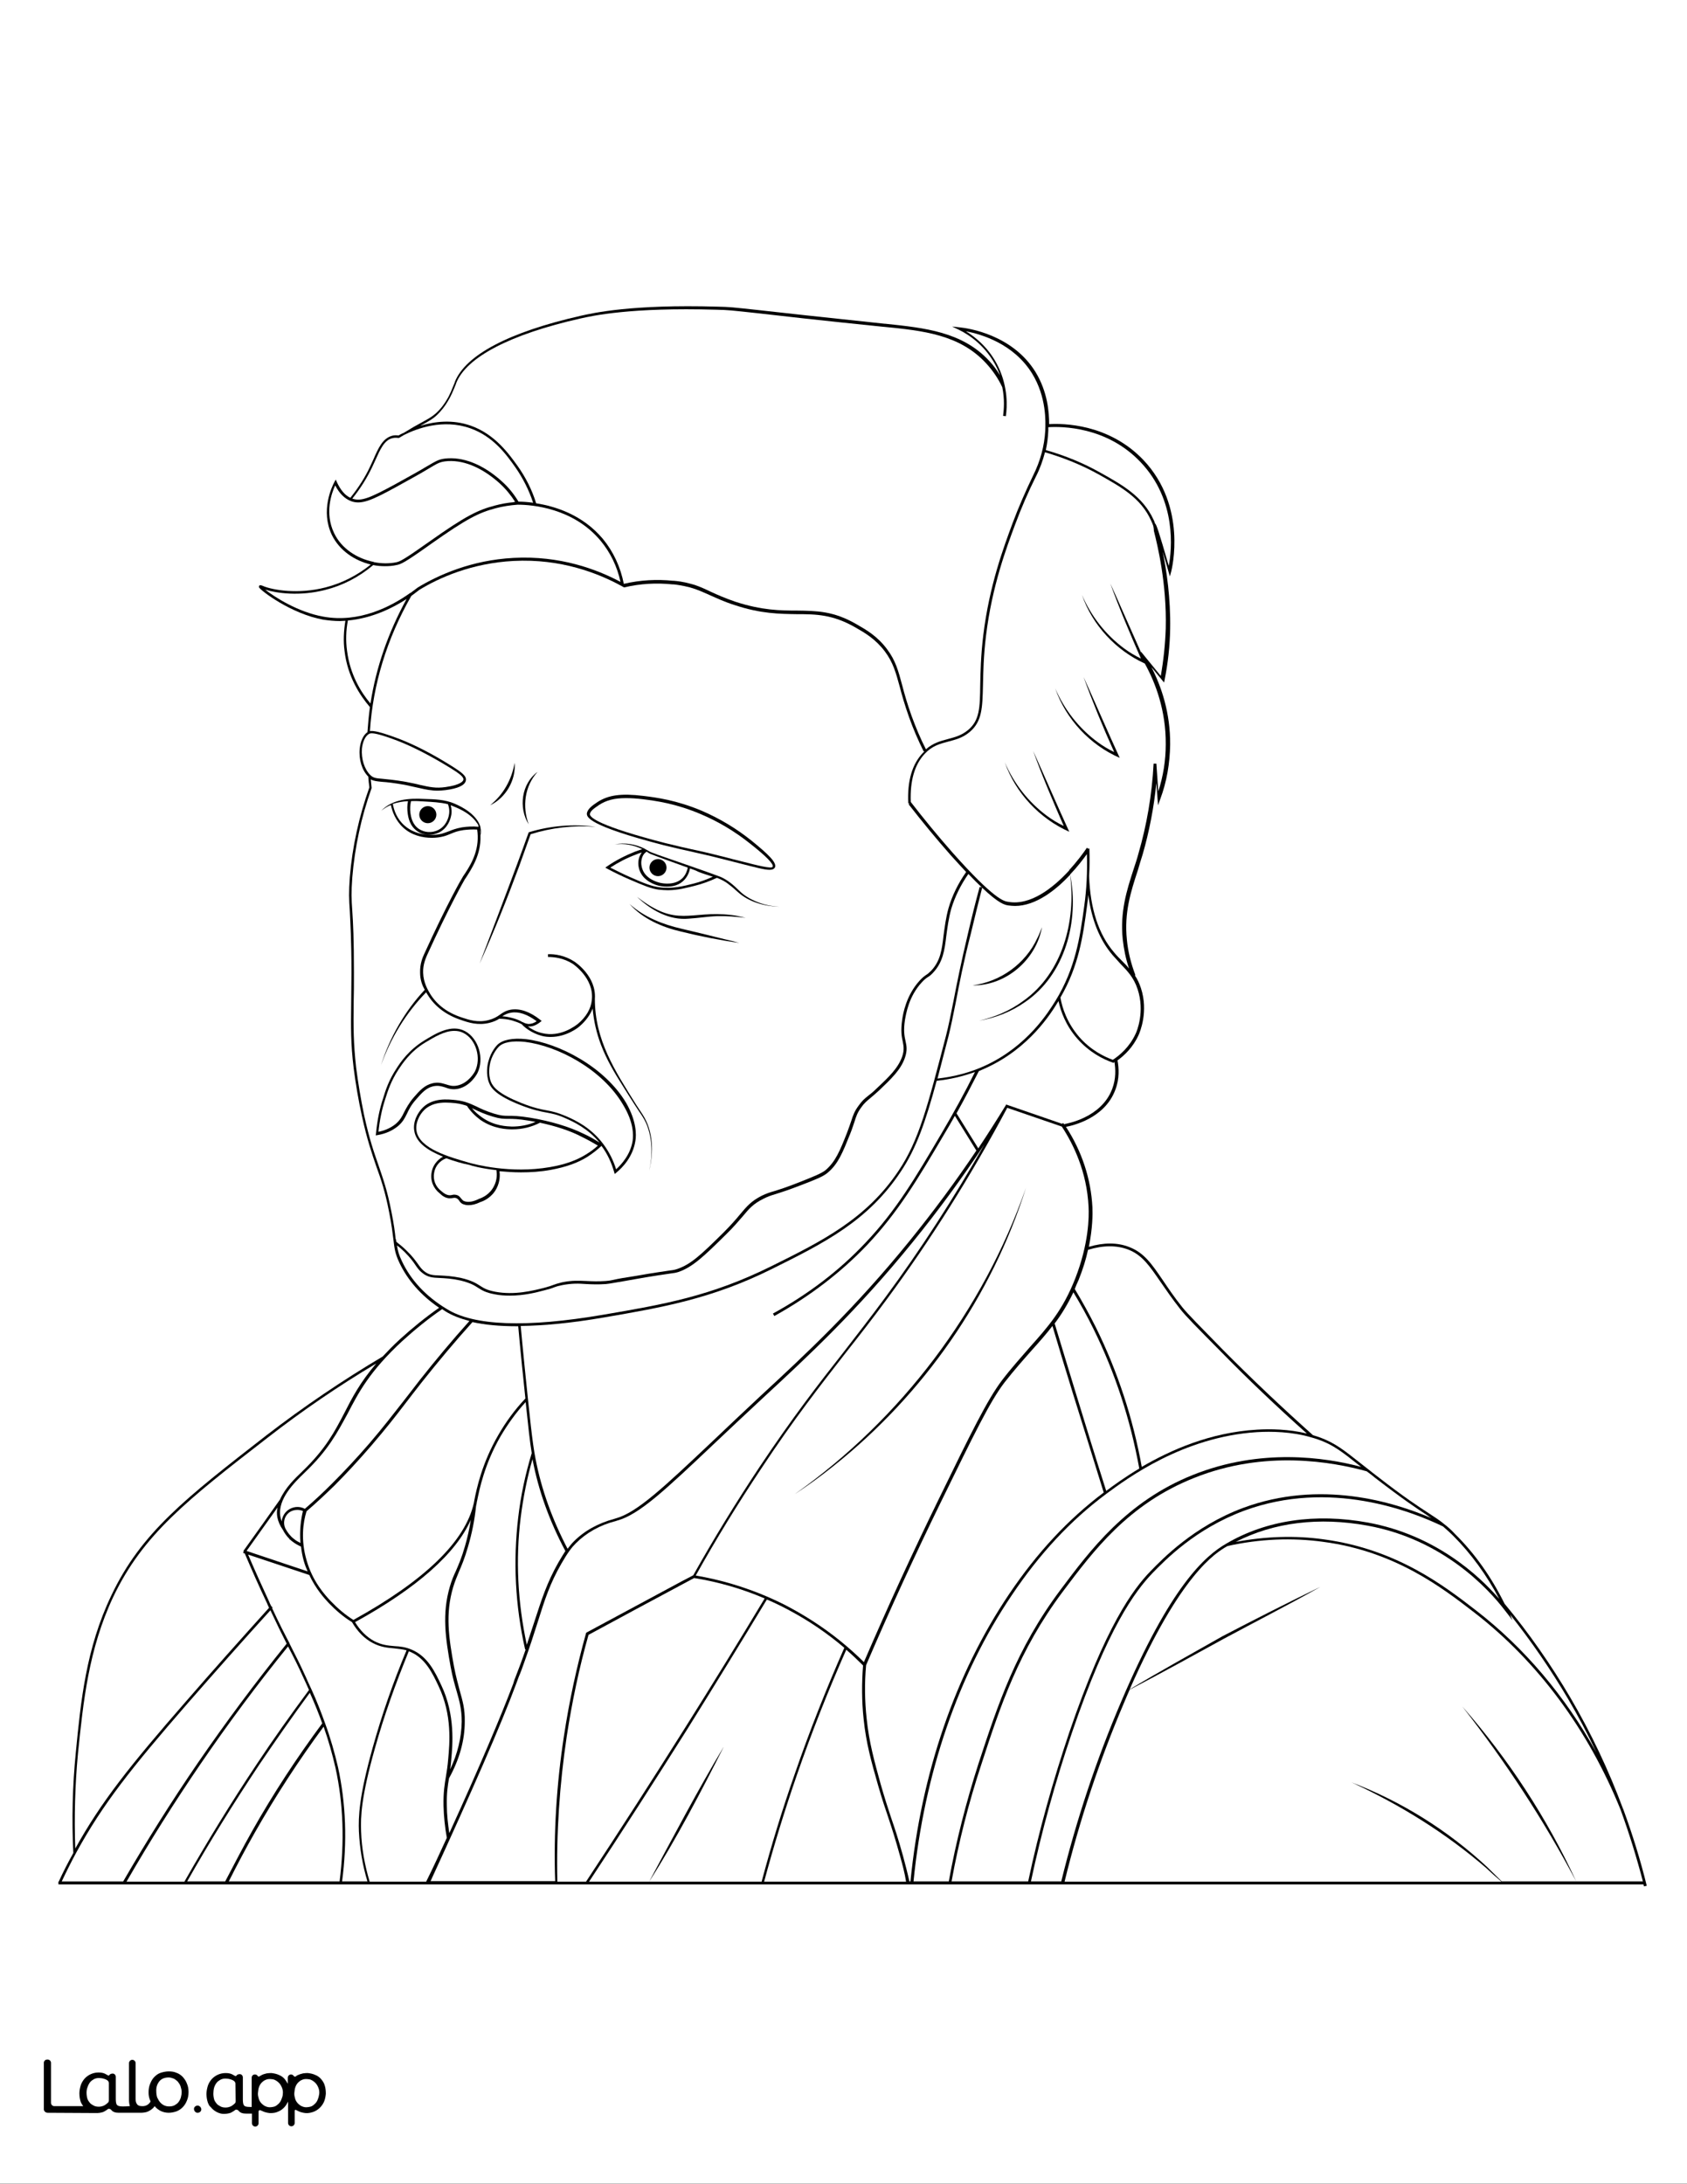 <?xml version="1.0" encoding="utf-8"?>
<!-- Generator: Adobe Illustrator 26.1.0, SVG Export Plug-In . SVG Version: 6.00 Build 0)  -->
<svg version="1.1" id="Layer_1" data-layer="Layer_1"
	 xmlns="http://www.w3.org/2000/svg" xmlns:xlink="http://www.w3.org/1999/xlink" x="0px" y="0px" viewBox="0 0 612 792"
	 style="enable-background:new 0 0 612 792;" xml:space="preserve">
<rect x="0" y="0" width="612" height="792" fill="#808080" stroke="none"/>
<style type="text/css">
	.st0{fill:#FFFFFF;}
</style>
<g id="Black">
	<rect x="13.4" y="11.1" width="588.6" height="750"/>
</g>
<g id="Color">
	<path class="st0" d="M433.2,535.9c-23.9,9.5-36.5,26.4-47.7,41.3c-16,21.4-22.6,41.4-29.5,62.6c-4.6,13.9-8.2,28.1-10.8,42.4H373
		c3.9-18.4,9-36.5,14.9-54c13.2-38.6,23.1-51.9,29.5-58.5c4.3-4.4,15.6-16.2,33.5-22.9c28-10.4,54.7-2.2,68.4,3.7
		c-0.5-0.3-1.1-0.7-1.6-1.1c-3.7-2.4-8.8-5.8-18.8-13.5c-1.1-0.9-2.1-1.7-3.1-2.4C483.5,530.1,458.9,525.6,433.2,535.9z"/>
	<path class="st0" d="M475.7,521.2L475.7,521.2c-7.1-2.1-14.5-2.2-19.7-1.9c-26.8,1.7-47.1,16.8-54.7,22.4
		c-12.9,9.6-24.1,21.6-34.3,36.8c-19.4,28.7-31.7,64.6-35.6,103.7h12.8c2.6-14.4,6.3-28.8,10.8-42.8c7-21.3,13.6-41.4,29.7-62.9
		c10.7-14.3,24-32.1,48.1-41.7c24.5-9.8,47.9-6.4,61-2.9l-0.4-0.3c-6.7-5.3-9.7-7.7-15.4-9.7C477.3,521.7,476.5,521.4,475.7,521.2
		L475.7,521.2z"/>
	<path class="st0" d="M390.2,504.9c3.6,11.8,7.3,23.8,11.1,35.7c2.7-2,6.8-5,12-8.1c-3.2-17.7-8.8-34.8-16.6-50.6
		c-2.2-4.5-4.7-9-7.3-13.3c-2.1,4.4-4.3,8-6.8,11.3C385.1,488.1,387.6,496.5,390.2,504.9z"/>
	<path class="st0" d="M389.9,467.4c2.7,4.5,5.3,9.2,7.7,14c7.8,15.8,13.4,32.8,16.6,50.5c10.3-6,24.7-12.5,41.8-13.5
		c4.8-0.3,11.5-0.2,18.1,1.4c-10.9-9.7-21.4-19.7-31.2-29.7c-8.5-8.6-12.8-12.9-14.8-15.5c-2.9-3.7-5.1-6.9-7.1-9.8
		c-4-5.8-6.6-9.7-11.7-11.7c-4.2-1.6-9.1-1.6-14.6,0.1c-0.7,3.3-1.8,6.9-3.4,10.9C390.8,465.2,390.3,466.3,389.9,467.4z"/>
	<path class="st0" d="M366.1,578c10.2-15.1,21.4-27.1,34.3-36.8c-3.7-12-7.5-24.1-11.2-36c-2.5-8.1-5-16.3-7.4-24.4
		c-2.3,3-4.8,5.8-7.4,8.7c-3.1,3.5-6.4,7.2-10,11.8c-5.3,6.9-11.1,18.9-22.8,42.8l-0.1,0.2c-9.4,19.2-18.6,39.2-27.3,59.5
		c-0.6,6.5-0.5,13,0.2,19.4c0.9,8.7,2.8,15.4,5.1,23.8c1.5,5.2,2.6,8.6,3.7,11.9c1.3,3.8,2.6,7.6,4.4,14.1c0.8,3,1.6,6,2.3,9.2h0.4
		C334.2,642.9,346.6,606.9,366.1,578z"/>
	<path class="st0" d="M248.6,626.4c9.8-15.6,19.5-31.3,28.8-46.8c-8.2-3.5-16.8-6-25.6-7.4l-4.1,2.2c-11.4,6.1-22.8,12.2-34.2,18.4
		c-3.4,12-6,24.4-7.9,36.8c-2.6,17.4-3.8,35.1-3.4,52.7h10.4C224.8,663.8,236.9,645,248.6,626.4z"/>
	<path class="st0" d="M326.6,673.3c-1.8-6.5-3-10.2-4.3-14.1c-1.1-3.3-2.3-6.7-3.8-12c-2.4-8.4-4.3-15.1-5.2-23.9
		c-0.7-6.4-0.7-13-0.2-19.4c-2-2-4-3.9-6.1-5.7c-6.6,14.9-12.6,30.1-17.9,45.4c-4.4,12.7-8.4,25.7-11.9,38.7h51.5
		C328.2,679.1,327.4,676.2,326.6,673.3z"/>
	<path class="st0" d="M403.9,385.4l-0.2-0.1c-3.5-1.2-8.5-3.7-12.9-8.7c-4.2-4.8-6-9.9-6.8-13.6c-0.1,0.1-0.1,0.2-0.2,0.3
		c-2.5,4.1-10.3,16.7-26,23.9c-0.9,0.4-1.8,0.8-2.7,1.2c-2.6,5.1-5.3,10.3-8.1,15.3l7.9,12.7c3.4-5.1,6.7-10.3,9.9-15.5l0.2-0.4
		l20.3,7l0.4-0.3c0.2,0.2,0.3,0.4,0.4,0.7v-0.3c0.5-0.1,13.4-2.1,17.4-12.8c1.4-3.7,1.2-7.2,0.8-9.7c-0.1,0-0.2,0.1-0.2,0.2
		L403.9,385.4z"/>
	<path class="st0" d="M379.4,163.2c7,2,13.6,4.7,19.8,8.2c7.9,4.4,15.4,8.6,19.3,17.1c0.2,0.4,0.4,0.9,0.5,1.3
		c0.5,0.3,1.3,2.6,5,15.4c1.1-5.8,3-23.7-10.2-37.6c-12.3-13-28.7-13-33.5-12.7c0,0.5,0,0.9,0,1.2
		C380.2,158.5,379.9,160.9,379.4,163.2z"/>
	<path class="st0" d="M170.9,154.4c8.7,3.1,13.8,10.3,16.9,14.6c2.9,4.1,5.2,8.6,6.7,13.5c7,1.1,16.9,4.2,24.2,12.9
		c3.8,4.6,6.4,10.2,7.6,16.3l0,0c6-1.4,12-1.7,17.9-1.1h0.3c1.1,0.1,3.3,0.3,6.1,1.1c2.7,0.7,4.8,1.7,7.3,2.9
		c2.4,1.1,5.1,2.3,8.9,3.6c9.5,3.1,16.3,3.2,22.3,3.2c7.1,0.1,13.3,0.1,21.7,5c3.5,2,7.5,4.3,11,9c3.1,4.1,4.1,7.9,5.5,13.1
		c0.8,3.1,1.8,6.6,3.4,11.1c1.5,4.1,3.2,8.2,5.2,12.1c2.6-2.3,5.3-3,7.9-3.7s5-1.3,7.4-3.3c4.2-3.5,4.3-8.1,4.4-16.3
		c0.1-4.7,0.2-10.5,1.1-18c2.2-18.2,7.5-32.2,10.6-40.6c2.2-5.9,4.8-11.8,7.5-17.4l0.4,0.2l-0.4-0.2c2.6-5.2,4.1-10.7,4.4-16.4
		c0.1-3,0.5-12-4.8-20.6c-6.7-10.8-18.4-14.2-24-15.3c3.7,2.3,8.6,6.3,11.8,13c3.5,7.4,3.2,14.3,2.7,17.8l-1-0.1
		c0.3-2.3,0.6-6.1-0.3-10.4c-1.5-3.2-3.5-6.1-5.9-8.7c-9.6-10.4-22.9-11.8-37.1-13.2h-0.2c-24.4-2.5-37.5-4-45.3-4.9
		c-10.2-1.1-10.8-1.2-15.3-1.3c-31.1-0.9-44.8,2.2-49.3,3.2c-25.3,5.7-41.3,14-45,23.4v0.1c-1.1,2.7-1.9,4.7-3.1,6.6
		c-0.9,1.5-2.1,3.2-4,5c-1.5,1.4-2.7,2-5,3.3c-0.3,0.1-0.6,0.3-0.9,0.5C157.7,152.8,164.2,152,170.9,154.4z"/>
	<path class="st0" d="M143,175.8c5.8-3.2,9.4-5.2,11.7-6.6c3.6-2.1,4.4-2.6,6.6-2.9c6.5-0.8,13.8,2,20.6,8.1l0.1,0.1
		c2.4,2.1,4.4,4.6,6.1,7.4c1.3,0,3.1,0.1,5.3,0.4c-1.5-4.6-3.7-8.9-6.4-12.8c-3.2-4.5-7.9-11.2-16.4-14.2c-9.9-3.5-19.4,0.1-24,2.4
		c-0.6,0.3-1.1,0.7-1.7,1l-0.2,0.1h-0.2c-0.8-0.1-1.5-0.1-2.2,0.1c-2.9,0.7-4.4,4.1-6.1,7.9c-0.4,0.9-0.8,1.7-1.2,2.6
		c-1.9,4-4.3,7.8-7.2,11.4C131,181.9,134.1,180.6,143,175.8z"/>
	<path class="st0" d="M418.4,190.8c-0.2-0.7-0.5-1.3-0.8-2c-3.7-8.3-11.1-12.3-18.9-16.7c-6.1-3.4-12.7-6.1-19.6-8.1
		c-0.8,3-1.8,5.9-3.3,8.8l0,0c-2.8,5.6-5.3,11.4-7.5,17.3c-3.1,8.3-8.4,22.3-10.6,40.4c-0.9,7.4-1,13.2-1.1,17.9
		c-0.2,8.2-0.3,13.2-4.8,17c-2.6,2.2-5.2,2.8-7.8,3.5c-3,0.8-5.8,1.5-8.5,4.4c-3.7,3.9-5.4,9.8-5.1,17.5c4.8,6.2,9.9,12.4,15.1,18.3
		c15.1,17,18.7,17.7,20.2,17.9c8.2,1.5,16.5-5.2,22.2-11.4c-0.1-0.4-0.1-0.7-0.2-1.1c0.1,0.3,0.2,0.7,0.2,1c2.9-3.2,5.2-6.3,6.4-8.1
		l0.4,0.3h0.5c0.1,3.3,0.1,6.7-0.1,10l0,0c0.4,11.7,3.4,21.1,9.1,27.7c0.9,1.1,1.9,2.1,2.8,3s1.8,1.8,2.6,2.8
		c-1.2-3.5-1.9-7-2.3-10.6c-1-10,1.4-17.6,4-25.6c0.6-1.8,1.2-3.6,1.7-5.5c3-10.3,4.9-21.2,5.5-32.6h1l0.7,10.1
		c1.8-5.6,2.7-11.3,2.7-17.1c0.1-12.2-3.7-22.3-7.6-29.3c-10.5-4.8-19-13.9-22.8-24.9c3.3,7.7,8.6,14.5,15.4,19.5
		c1.9,1.4,3.9,2.6,6,3.6c-3.9-8.9-7.8-18.1-11.1-27.2c3.3,7.2,7.5,16.9,11.1,24.9l0.1-0.1l7.1,8.7c1-5.7,1.6-11.4,1.8-17.2
		c0.4-16.4-3-30.2-4.3-35.4C418.6,191.9,418.5,191.3,418.4,190.8z M364.5,276.4c3.3,7.7,8.6,14.5,15.4,19.5c1.9,1.4,3.9,2.6,6,3.6
		c-3.9-8.9-7.8-18.1-11.1-27.2c3.9,8.6,9.1,20.6,13.1,29.3C377.1,296.8,368.4,287.5,364.5,276.4z M393.1,245.5
		c3.9,8.6,9.1,20.6,13.1,29.3c-10.8-4.7-19.5-14-23.4-25.2c3.3,7.7,8.6,14.5,15.4,19.5c1.9,1.4,3.9,2.6,6,3.6
		C400.2,263.9,396.4,254.6,393.1,245.5z"/>
	<path class="st0" d="M204.6,629.4c1.9-12.5,4.6-25,8-37.2l0.1-0.2l0.2-0.1c11.5-6.2,22.9-12.3,34.4-18.5l4.2-2.2
		c7.4-13.2,15.5-26.4,24-39.2c12-18,21.4-30.1,30.6-41.8c4.8-6.2,9.8-12.6,15.1-19.8c12.8-17.3,24.8-35.9,35.9-55.4
		c-8.1,12.2-16.8,24.1-26,35.4c-20.2,24.9-38.1,41.5-53.9,56.1c-6.7,6.2-12.5,11.7-17.6,16.5c-18.5,17.5-27.7,26.2-35.8,28.4
		l-0.3,0.1c-5.9,1.5-10.8,4.3-14.6,8.1c-1.5,1.5-2.9,3.3-5.2,7.3c-4.2,7.3-6,12.9-8.7,21.5c-1.3,4.1-2.8,8.8-4.9,14.6
		c-0.6,1.7-1.2,3.4-1.9,5c-0.3,0.9-0.7,1.8-1,2.7c-5.4,14.6-15.9,38.6-31,71.4h45.2C200.8,664.7,201.9,646.9,204.6,629.4z"/>
	<path class="st0" d="M403.6,346.3c-4.7-5.5-7.6-12.8-8.8-21.8c-0.1,1.4-0.3,2.9-0.5,4.3c-1.4,10.5-2.9,21.4-9.6,32.9
		c0.6,3.7,2.4,9.2,6.8,14.3c4.1,4.7,8.9,7.1,12.2,8.3c2.6-1.7,6.1-4.7,8.3-9.5c0.4-0.8,3.4-8,0.7-16.1c-1.4-4.3-3.8-6.7-6.3-9.3
		C405.5,348.4,404.6,347.4,403.6,346.3z"/>
	<path class="st0" d="M365.4,401.7c-13.1,24.6-27.8,47.9-43.6,69.3c-5.3,7.2-10.3,13.6-15.2,19.8c-9.1,11.7-18.6,23.8-30.5,41.8
		c-8.4,12.6-16.4,25.6-23.7,38.7c8.9,1.5,17.6,4.1,25.8,7.6c3,1.3,6,2.7,8.7,4.2c7.2,3.9,14,8.5,20.2,13.8c2.1,1.8,4.3,3.8,6.3,5.8
		c8.7-20.2,17.8-40,27.1-59l0.1-0.2c11.7-24,17.6-36,22.9-43c3.6-4.7,6.9-8.3,10-11.9c6.8-7.6,12.1-13.6,16.6-25.1
		c4.9-12.6,5-22.3,4.8-25.9c-0.6-12.7-5.5-22.7-9.7-29.1L365.4,401.7z M302.6,531.4c-4.6,3.7-9.4,7.2-14.3,10.4
		c38.6-27.3,68.3-66.5,83.9-111.1C359.7,470.2,335,505.6,302.6,531.4z"/>
	<path class="st0" d="M163.3,641.6c2.7-5.7,4.1-11.5,4.2-17.3c0-4.5-0.8-7.4-1.8-10.9c-0.7-2.4-1.5-5.1-2.2-8.9
		c-1.9-10.5-3.2-19.3-0.3-29.2c0.7-2.4,1.4-4,2.2-5.7c0.9-2.1,2-4.5,3.3-9c0.9-3.1,1.6-6.3,2.1-9.5c-5.4,12.2-19.5,24.7-42,37.1
		c1.9,3.1,4.2,5.4,7,6.9c2.7,1.4,5,1.6,7.3,1.8c2,0.1,4,0.3,6.3,1.3c5.8,2.5,8.4,8,10.7,12.9c5.1,10.7,4.1,21.7,3.6,26.9
		C163.6,639.3,163.5,640.5,163.3,641.6z"/>
	<path class="st0" d="M45.9,682.3h21c8.2-14.4,17-28.8,26.3-42.7c5.9-8.9,12.3-17.9,18.9-26.8c-0.7-1.6-1.4-3.1-2-4.4
		c-1.9-4.2-3.5-7.4-5.4-11l-0.2-0.4c-11.2,13.8-21.9,28.2-31.8,42.7C63.2,653.6,54.2,667.9,45.9,682.3z"/>
	<path class="st0" d="M121.7,641c-1.1-4.8-2.5-9.8-4.3-14.9c-9,12.2-17.4,25.1-24.9,38.3c-3.3,5.8-6.5,11.8-9.5,17.8h40.2
		C125,668,124.6,654.2,121.7,641z"/>
	<path class="st0" d="M91.5,663.9c7.6-13.5,16.2-26.6,25.4-39c-1.3-3.6-2.7-7.1-4.5-11.1c-6.4,8.7-12.6,17.6-18.5,26.3
		c-9.1,13.7-17.9,27.8-26,42.1h13.8C84.9,676.1,88.1,669.9,91.5,663.9z"/>
	<path class="st0" d="M162.1,666.4c-0.7-3.8-1.1-7.8-1.2-11.6c-0.1-4.9,0.4-7.8,0.9-10.8c0.3-1.8,0.6-3.7,0.8-6.2
		c0.5-5.6,1.5-15.9-3.5-26.4c-2.2-4.7-4.8-10.1-10.2-12.4c-0.2-0.1-0.4-0.2-0.6-0.2c-4.8,11.6-9,23.4-12.3,35.2
		c-5,17.7-5.2,24.8-5,30.1c0.2,6.1,1.3,12.2,3.1,18.2h20.5C157.4,676.7,159.8,671.4,162.1,666.4z"/>
	<path class="st0" d="M110.2,566c-0.5-1.8-0.8-3.5-1-5.2c-1.1-0.5-2.2-1.1-3.2-1.9c-0.3-0.2-0.5-0.4-0.8-0.7l0.1,0.3l-0.4-0.6
		c-0.9-0.9-1.7-2-2.3-3.2c-1-1.4-1.7-3-2-4.6c-0.2-1.2-0.2-2.4,0.1-3.5c-3.7,5.2-7.5,10.5-11.2,15.7v0.1l22.1,7.4
		C111.1,568.7,110.6,567.4,110.2,566z"/>
	<path class="st0" d="M276.3,682.3c3.5-13.1,7.5-26.2,12-39c5.3-15.4,11.4-30.8,18-45.8c-6.1-5.2-12.7-9.7-19.8-13.5
		c-2.6-1.4-5.4-2.8-8.3-4c-9.3,15.4-19,31.2-28.8,46.9c-11.6,18.4-23.6,37.1-35.7,55.4h21.8c8.7-16.2,17.7-33.3,27.1-49
		c-8.4,16.6-17.1,33.3-27.1,49L276.3,682.3L276.3,682.3z"/>
	<path class="st0" d="M548.7,587.5l-2.8-3.6c-5.8-7.6-22.3-25.7-49.8-30.7c-17.6-3.2-34-1.2-47.8,5.9c10.7-2,21.5-2.4,32.1-0.9
		c26.4,3.6,43.6,16.9,55,25.7c17.6,13.6,32.4,31.1,43.7,51.5c-3.1-6.6-6.5-13-10.2-19.3c-6.3-10.7-13.4-21-21.1-30.7L548.7,587.5z"
		/>
	<path class="st0" d="M451.3,547.8c-17.7,6.6-28.5,17.8-33.2,22.6c-6.3,6.6-16.2,19.7-29.3,58.1c-5.9,17.4-10.9,35.4-14.8,53.7h11
		c5.5-22.4,12.8-44.3,21.7-65.1c17.9-42,30.4-52.9,38.2-57.4c14.5-8.5,32.3-11.1,51.4-7.6c24.3,4.5,40.1,19,47.6,27.7
		c-4.6-8.7-10.2-16.4-16.7-22.9c-1.4-1.4-2.6-2.4-3.7-3.4C512.1,548,482.5,536.3,451.3,547.8z"/>
	<path class="st0" d="M130.2,664.1c-0.2-5.3,0-12.5,5-30.4c3.3-11.8,7.4-23.7,12.3-35.3c-1.5-0.4-3-0.5-4.5-0.7
		c-2.3-0.2-4.8-0.4-7.7-1.9c-3.1-1.6-5.6-4.2-7.6-7.6c-3.1-1.9-5.9-4.3-8.4-6.9c-1.6-1.7-4.7-5.1-7.1-10.2L90,563.7
		c2.4,5.6,5,11.4,7.7,17.2l0.2,0.5c0.2,0.3,0.3,0.7,0.5,1l0.5,0.5c-0.1,0.1-0.1,0.1-0.2,0.2c2.5,5.4,4.5,9.3,6.3,12.7l0.1,0.3l0,0
		l0,0l0.4,0.8c1.9,3.7,3.5,6.9,5.4,11.1c0.6,1.4,1.3,2.9,2.1,4.6c2,4.4,3.5,8.3,4.9,12.2c2,5.4,3.5,10.8,4.7,15.9
		c2.9,13.2,3.4,27.2,1.5,41.5h9.2C131.5,676.3,130.5,670.2,130.2,664.1z"/>
	<path class="st0" d="M135.5,203.8c2.8,0.6,5.7,0.6,8.2,0.1c1.4-0.3,2.6-0.8,12.2-7.6c13-9.2,17.5-11.4,23.7-13
		c2.2-0.6,4.5-1,6.8-1.2V182c0.1,0,0.3,0,0.5,0c-1.6-2.5-3.5-4.8-5.6-6.7l-0.1-0.1c-6.6-5.9-13.6-8.7-19.8-7.9
		c-2,0.3-2.7,0.7-6.2,2.8c-2.3,1.4-5.9,3.4-11.7,6.6c-8.8,4.8-12.5,6.4-16.2,5c-2.3-0.9-4.2-2.8-5.7-5.7c-1.3,2.8-3.9,10-0.4,17.3
		c2.7,5.7,8.4,9.2,14.1,10.4l0.1-0.1L135.5,203.8z"/>
	<path class="st0" d="M202.6,566.5c1-1.7,1.8-3,2.5-4.1c-5.8-10.9-9.8-22-11.9-33.2c0-0.1,0-0.1,0-0.2c-2,6.9-3.4,14.1-4.3,21.2
		c-1.9,15.3-1.1,30.8,2.2,46.2c1-3,1.9-5.7,2.7-8.2C196.5,579.9,198.4,573.9,202.6,566.5z"/>
	<path class="st0" d="M104.8,548.5c-1.7,1.4-2.2,3.7-1.3,5.7c0.8,1.5,1.8,2.8,3.1,3.8c0.7,0.6,1.6,1.1,2.4,1.5
		c-0.4-4.6,0.2-8.7,0.9-11.6C108.3,547.2,106.2,547.4,104.8,548.5z"/>
	<path class="st0" d="M280.1,460.1c-21.9,10.9-40,14-60.9,17.6c-11.6,2-21.7,3-30.3,3.1c0.3,3.5,0.8,8.5,1.4,14.6
		c1.9,18.5,2.8,27.7,4,33.7c2.1,10.9,6,21.8,11.6,32.5c0.8-1,1.4-1.8,2.1-2.5c3.9-4,9-6.8,15-8.4l0.3-0.1
		c7.8-2.1,17.6-11.4,35.4-28.2c5.1-4.9,11-10.4,17.6-16.6c15.8-14.6,33.7-31.2,53.8-56c8.5-10.5,16.6-21.4,24.1-32.6l-7.8-12.6
		c-1.3,2.3-2.6,4.6-4,6.9c-9.6,16.3-16.6,28-27.7,39.8c-9.6,10.1-21,18.8-33.8,25.9l-0.5-0.9c12.8-7,24.1-15.6,33.6-25.7
		c11.1-11.7,18-23.4,27.6-39.7c4.3-7.3,8.4-14.7,12.1-22.2c-4.4,1.6-9.1,2.7-13.9,3.2c-4.1,15.1-7.4,24.5-13,32.9
		C314.9,442.8,298.8,450.8,280.1,460.1z"/>
	<path class="st0" d="M187.1,607.9c0.6-1.7,1.3-3.3,1.9-5c0.6-1.7,1.2-3.3,1.7-4.8h-0.2c-3.6-15.9-4.4-32-2.5-47.9
		c0.9-7.8,2.6-15.7,4.9-23.3c-0.7-4.2-1.3-9.9-2.2-18.5c-3.5,3.8-6.5,8-9.1,12.4c-5.9,10.2-7.7,19.4-8.5,23.3
		c-0.1,0.4-0.2,0.8-0.2,1.1c-0.1,0.3-0.1,0.6-0.2,0.9l0,0c-0.5,5-1.5,9.9-2.9,14.7c-1.3,4.5-2.4,7-3.3,9.1c-0.7,1.7-1.4,3.3-2.1,5.6
		c-2.9,9.7-1.6,18.4,0.3,28.8c0.7,3.7,1.5,6.4,2.1,8.8c1,3.6,1.9,6.5,1.8,11.2c0,6.9-2,13.8-5.7,20.5c-0.5,2.8-0.9,5.5-0.8,9.9
		c0,3.3,0.4,6.7,0.9,10c11-24.1,18.7-42.3,23.2-54.2C186.4,609.7,186.7,608.8,187.1,607.9z"/>
	<path class="st0" d="M346.8,363.1c-1,5-1.8,9-2.7,12.6c-1.5,5.7-2.8,10.8-4,15.4c6.1-0.7,11.9-2.2,17.3-4.7
		c15.4-7.1,23-19.5,25.5-23.5c7.3-11.9,8.9-23.2,10.4-34.1c0.9-6.3,1.2-12.8,1-19.1c-1.4,1.9-3.5,4.7-6.1,7.4
		c3.4,16.8-1.8,36.4-16.4,46.3c-5,3.5-10.7,5.7-16.6,6.7c5.8-1.3,11.4-3.7,16.2-7.3c14.1-10.1,19-28.9,16.8-45.6
		c-5.2,5.6-12.5,11.3-20,11.3c-0.8,0-1.7-0.1-2.5-0.2c-1.2-0.2-3.3-0.6-9.4-6.4c-1.4,5.5-2.8,11.1-4.1,16.6
		C349.5,349,348,356.8,346.8,363.1z M376.3,340.2c0.7-1.3,1.2-2.7,1.7-4c-2.1,11.8-13.1,21.3-25.2,21.1
		C362.9,356,372,349.5,376.3,340.2z"/>
	<path class="st0" d="M111.2,565.7c2.2,7.8,6.7,12.7,8.9,15c2.4,2.5,5.1,4.8,8.1,6.7c25.9-14.3,40.6-28.5,43.7-42.4
		c0.1-0.3,0.1-0.7,0.2-1.1c0.8-4,2.7-13.3,8.7-23.6c2.7-4.7,6-9.2,9.8-13.2c-0.4-3.4-0.7-7.2-1.2-11.5c-0.6-6.1-1.1-11.2-1.4-14.7
		c-0.2,0-0.4,0-0.5,0c-6.2,0-11.6-0.5-16.1-1.5c-6.4,7.1-12.5,14.4-18.3,21.7c-2.4,3.1-4.4,5.6-6.2,8c-3.6,4.7-6.8,8.8-12.2,15.1
		c-4.5,5.2-9,10.1-13.4,14.5c-3.3,3.2-6.6,6.3-10.1,9.3C109.9,552.1,109.1,558.5,111.2,565.7z"/>
	<path class="st0" d="M233,310.8c-0.5,1.4-0.5,2.9,0.1,4.5c1.3,3.4,5.1,4.5,6.3,4.8c1.3,0.3,5.6,1,8.3-1.8c1.1-1.2,1.6-2.6,1.8-3.7
		c-4.4-1.6-8.7-3.1-13.1-4.8c-0.6-0.2-1.3-0.6-1.8-1l0,0C233.8,309.3,233.3,310,233,310.8z M238.7,311.5c1.7,0,3.1,1.4,3.1,3.1
		s-1.4,3.1-3.1,3.1c-1.7,0-3.1-1.4-3.1-3.1C235.6,312.9,237,311.5,238.7,311.5z"/>
	<path class="st0" d="M148.9,294.8c0.2,1.5,0.7,4.2,3.1,5.8c2,1.3,4.6,1.5,6.9,0.4c2.9-1.4,3.7-4.3,3.9-5.2c0.4-1.7,0.1-3.2-0.3-4.2
		c-2.8-0.7-5.8-0.8-8.8-1c-1.5-0.1-3-0.2-4.6-0.1C148.8,291.9,148.7,293.3,148.9,294.8z M155.2,292.3c1.7,0,3.1,1.4,3.1,3.1
		s-1.4,3.1-3.1,3.1c-1.7,0-3.1-1.4-3.1-3.1C152.1,293.7,153.5,292.3,155.2,292.3z"/>
	<path class="st0" d="M173,298.4c-2-3-5.4-4.8-8.7-6.1c-0.2-0.1-0.5-0.2-0.8-0.3c0.3,1.1,0.5,2.5,0.1,4c-0.2,1-1.1,4.3-4.4,5.9
		c-1.1,0.5-2.3,0.8-3.5,0.8c-1.5,0-3.1-0.4-4.3-1.3c-2.8-1.9-3.3-5-3.5-6.5c-0.2-1.4-0.2-2.9,0.1-4.4c-1.9,0.1-3.7,0.4-5.5,1
		c0.4,2.3,1.5,5.5,4.3,7.9c4.1,3.6,9.9,3.8,13.5,2.9c1-0.3,1.8-0.6,2.6-0.9c1.2-0.5,2.5-1,4.7-1.4c2-0.3,4-0.4,6-0.2
		C173.6,299.4,173.4,298.8,173,298.4z"/>
	<path class="st0" d="M250.3,314.9c-0.2,1.2-0.8,2.8-2,4.1c-1.8,2-4.3,2.5-6.3,2.5c-1.3,0-2.4-0.2-2.9-0.3c-1.3-0.3-5.5-1.6-7-5.4
		c-0.7-1.8-0.7-3.6-0.1-5.2c0.2-0.5,0.5-1,0.8-1.5c-0.7,0.2-1.5,0.5-2.2,0.8c-3.2,1.2-6.3,2.8-9.2,4.7c2.4,1.2,4.8,2.4,7.3,3.5
		c5,2.2,7.5,3.2,10.3,3.6c4.9,0.7,9-0.4,12.6-1.3c2.4-0.6,4.8-1.5,7-2.5c-1.8-0.6-3.6-1.1-5.3-1.8
		C252.4,315.6,251.4,315.3,250.3,314.9z"/>
	<path class="st0" d="M185.7,369.1c1.3,0.3,2.6,0.8,3.8,1.5c0.1,0,0.2,0.1,0.3,0.1c0.3,0.2,1,0.5,1.9,0.6c1,0,2-0.3,3-1
		c-3.4-2.5-6.5-3.6-9.3-3.1c-1.3,0.2-2.2,0.7-3.2,1.3C183.4,368.6,184.6,368.8,185.7,369.1z"/>
	<path class="st0" d="M241.3,305.7c5.2,1.3,7.2,1.7,9.4,2.2c2.4,0.5,5.2,1.1,12.7,3c1.8,0.5,3.5,0.9,5.1,1.3
		c6.6,1.7,11.4,2.9,11.8,2.1c0.5-0.9-2.3-3.8-8.3-8.5c-5.4-4.3-11.4-7.9-17.8-10.6c-9.2-3.9-16.3-4.8-21-5.4
		c-2.4-0.3-4.4-0.4-6.2-0.4c-4.2,0-7.1,0.8-9.7,2.5c-1.6,1.1-3.3,2.2-3.3,3.4C214.1,296.5,217.6,299.6,241.3,305.7z"/>
	<path class="st0" d="M150.2,397.8c2.1-2.4,3.8-4.3,6.7-5c2.1-0.5,3.5,0,4.9,0.4c1.3,0.4,2.4,0.8,4.2,0.4c4.1-0.9,6.3-5.1,6.3-5.1
		c2.4-4.8,0.4-11.6-4.1-13.9c-1.1-0.6-2.2-0.8-3.4-0.8c-3.6,0-7.3,2.3-10.5,4.2c-5.5,3.3-8.4,7.8-9.8,9.9c-2.6,4-3.8,7.6-4.7,10.5
		c-1.3,3.9-2.1,8-2.5,12c2.5-0.5,4.6-1.5,6.3-2.9c1.6-1.4,2.3-2.7,3-4.2C147.4,401.8,148.3,400,150.2,397.8z"/>
	<path class="st0" d="M174.1,300.9C174.1,300.9,174,300.9,174.1,300.9c0,0.5,0,0.9,0.1,1.4C174.2,301.9,174.2,301.4,174.1,300.9z"/>
	<path class="st0" d="M143.8,450.3c1.3,1,2.5,2,3.7,3.2c2.2,2.1,3.2,3.6,4.1,4.8c0.7,1,1.2,1.7,2.1,2.5c1.9,1.6,3.4,1.6,6,1.7
		c1.9,0.1,4.3,0.2,7.6,0.9c3.8,0.9,5.4,1.9,6.8,2.8c1.4,0.9,2.5,1.6,5.6,2.2c7,1.3,13.6-0.4,17.6-1.4c1.9-0.5,2.7-0.8,3.5-1.1
		c0.8-0.3,1.4-0.5,3-0.9c3.8-0.8,6.2-0.6,9-0.5c2,0.1,4.1,0.2,6.9,0c1.1-0.1,1.4-0.1,3.2-0.5c1.3-0.3,3.5-0.7,7.5-1.3
		c7.3-1.3,10.7-1.7,12.5-2c1.7-0.2,2-0.3,2.9-0.6c4.9-1.7,8.6-5.2,16.6-13.1c2.8-2.8,4.7-5,6.1-6.7c2.5-3,4.1-4.8,7.8-6.7
		c1.7-0.8,2.8-1.2,4.6-1.7c1.9-0.6,4.5-1.4,9.3-3.3c5-2,7.8-3.1,9.3-4.3c3.6-3.1,5.2-7,7.8-13.6c0.7-1.8,1.1-3.1,1.5-4.2
		c0.7-2.2,1.2-3.6,2.7-5.6c1.2-1.7,2.1-2.5,3.5-3.6c0.8-0.6,1.8-1.4,3-2.6c4.6-4.3,7.8-7.4,9.3-11.6c0.8-2.4,0.5-3.8,0.2-5.4
		c-0.4-1.8-0.8-3.9-0.2-8c0.3-2.1,1.4-8.7,6.3-14.1c1.1-1.2,1.7-1.6,2.4-2.1c0.5-0.3,1-0.7,1.8-1.5c3.4-3.6,3.9-7.7,4.5-12.8
		c0.4-2.9,0.8-6.3,1.8-9.9c1.3-4.5,3.5-9,6.4-13.1c-1.7-1.8-3.5-3.8-5.6-6.1c-5.3-6-10.4-12.2-15.3-18.5l0.4-0.3h-0.5
		c-0.4-8.1,1.4-14.3,5.4-18.4c0.2-0.2,0.4-0.3,0.5-0.5l-0.3,0.1c-2-4-3.8-8.2-5.3-12.4c-1.6-4.5-2.6-8-3.4-11.1
		c-1.4-5.1-2.4-8.8-5.4-12.8c-3.4-4.5-7.2-6.7-10.7-8.7c-8.2-4.7-14.2-4.8-21.2-4.8c-6.1-0.1-13-0.1-22.6-3.3
		c-3.8-1.2-6.5-2.5-9-3.6s-4.6-2.1-7.2-2.8c-2.7-0.7-4.9-1-5.9-1.1H244c-5.8-0.6-11.7-0.3-17.6,1.1l0,0l0,0l0,0l0,0l-0.9-0.5
		c-8.4-4.6-22-10-39.2-9.1c-15.2,0.8-27,6.1-34.2,10.5c-0.8,0.6-1.8,1.4-2.9,2.2c-8.9,15.6-13.9,32.1-15,49
		c1.2-0.2,3.6,0.2,10.3,2.7c5.8,2.2,12.4,5.6,19.1,9.8c4,2.5,5.7,3.8,5.4,5.4c-0.3,1.7-2.7,2.9-7.4,3.5c-1,0.1-1.9,0.2-2.8,0.2
		c-2.3,0-4.3-0.4-6.9-1c-1.4-0.3-3.1-0.7-5-1.1c-4-0.7-6.5-1-8.3-1.1c-1.9-0.2-3.1-0.3-4.1-0.9c0.1,1,0.2,2,0.3,3v0.1v0.1
		c-3.8,10.6-6.1,21.5-7,32.4c-0.4,5.4-0.3,7.8,0,12.1c0.3,4.3,0.6,10.2,0.6,22.4c0,4.2,0,7.7-0.1,10.8c-0.1,9.1-0.1,14.6,0.9,23.6
		c0.7,5.5,1.7,11.5,2.9,17.3c1.9,8.7,3.6,13.5,5.2,18.1c1.6,4.7,3.2,9.1,4.7,16.9c0.9,4.5,1.3,7.5,1.5,9.7
		C143.7,449.5,143.7,449.9,143.8,450.3z M230.5,413.7c-0.9,5.8-4.7,9.7-6.9,11.5l-0.6,0.5l-0.2-0.7c-1-3.5-2.5-6.7-4.6-9.5l-0.1,0.1
		c-1.5,1.4-3.2,2.7-4.9,3.8c-3.6,2.3-8,3.8-13.4,4.8c-3.8,0.7-7.4,0.9-10.8,0.9c-2.8,0-5.4-0.2-7.8-0.4c0.2,1.4,0.2,3.7-1,6.1
		c-1.7,3.4-4.7,4.7-6,5.1c-1.6,0.8-3,1.1-4.3,1.1c-0.8,0-1.6-0.2-2.2-0.5c-0.5-0.3-0.9-0.7-1.1-1.1c-0.3-0.4-0.6-0.8-1.2-1
		c-0.4-0.1-0.7-0.1-1.1,0c-0.4,0.1-0.8,0.1-1.4,0.1c-1.2-0.1-2.3-0.7-3.4-1.8c-2.3-1.8-3.5-4.7-2.9-7.7c0.4-2.4,2-4.4,4.1-5.6
		c-5.2-2.1-9.7-4.9-10.4-9.3c-0.6-3.3,1.2-6.7,3.2-8.6c3.7-3.5,9-2.9,11.9-2.6c3.4,0.4,5.2,1.3,7.4,2.3c1.6,0.8,3.5,1.7,6.4,2.6
		c2.6,0.8,3.7,0.8,5.3,0.8s3.6,0,7.9,0.7c7.2,1.2,14,3.2,19.3,5.8c2,0.9,3.9,2,5.8,3.2c-4.3-5.2-9.6-7.6-12.3-8.8
		c-3.1-1.4-4.9-1.7-7-2.1c-2.2-0.4-4.8-0.9-9.4-2.7c-8.6-3.4-10.6-6-11.4-8.1c-1.2-3.1-0.6-6.5-0.2-7.8c0.9-3.4,2.8-5.5,3.2-5.9l0,0
		c1.9-1.9,5.6-2.6,10.4-2.1c11.8,1.4,28.6,10,36.4,23.2C230.9,406.5,230.9,411.4,230.5,413.7z M247.1,337.8
		c-6.9-1.6-13.9-4.6-18.7-10c5.4,4.8,12,7.4,19,9c5.2,1.2,10.4,2.5,15.6,3.8c1.7,0.4,3.5,0.8,5.2,1.3
		C261,340.9,254,339.5,247.1,337.8z M260.2,332.2c-3.4,0.1-6.8,0.7-10.3,0.9c-7.1,0.7-13.8-3.1-18.8-7.9
		c14.7,11.4,18.9,4.8,34.3,6.6c1.7,0.2,3.4,0.6,5.1,1C267,332.4,263.6,332.1,260.2,332.2z M267.5,323.3c-1-0.9-2-1.8-3.1-2.6
		c-1.3-1.1-2.8-1.8-4.3-2.4c-2.6,1.2-5.3,2.2-8.1,2.9c-2.9,0.7-6,1.6-9.7,1.6c-1.1,0-2.2-0.1-3.3-0.2c-2.9-0.4-5.5-1.5-10.6-3.7
		c-2.8-1.2-5.5-2.5-8.1-3.9l-0.7-0.4l0.7-0.5c3.2-2.2,6.6-3.9,10.1-5.3c0.9-0.3,1.7-0.6,2.6-0.9c-3.1-1.5-6.6-2.2-10-1.7
		c3.6-0.8,7.5-0.1,10.8,1.5h0.1v0.1c0.6,0.3,1.2,0.6,1.8,1c0.5,0.3,2.2,0.8,2.8,1.1c5.4,1.9,17.8,6.1,23,8.1c2.5,1.1,4.7,3,6.6,4.9
		s4.2,3.2,6.7,4.2s5.2,1.5,7.9,1.7C277.3,328.6,271.6,327.1,267.5,323.3z M216.8,290.8c3.9-2.5,8.5-3.2,16.6-2.2
		c4.8,0.6,11.9,1.5,21.2,5.4c6.5,2.8,12.5,6.4,18,10.8c5.9,4.8,9.4,8,8.5,9.8c-0.3,0.5-0.9,0.8-1.9,0.8c-1.9,0-5.2-0.9-11.1-2.4
		c-1.5-0.4-3.2-0.8-5.1-1.3c-7.4-1.9-10.2-2.4-12.6-3c-2.3-0.5-4.2-0.9-9.5-2.2c-27.9-7.2-28-10.3-28-11.5
		C213.1,293.3,215,292,216.8,290.8z M195,279.9c-4.7,5.2-5.6,12.6-3.2,19C188,292.9,189.2,284.1,195,279.9z M191.8,301.8
		c7.8-2.4,16.2-3.1,24.3-2c-8-0.6-16,0.3-23.6,2.7c-1.4,3.9-2.8,7.8-4.2,11.7c-4.4,11.9-9.1,23.6-14.3,35.2
		c3-7.9,10.6-27.9,13.4-35.5C188.9,309.8,190.4,305.8,191.8,301.8z M186.7,276.6c0.5,6.3-3.2,12.7-8.9,15.4
		C182.6,288.1,185.6,282.8,186.7,276.6z M152.4,352.7c-0.1-3.3,1-5.7,1.5-6.8c8.2-18,13.6-27.4,13.9-27.8l0.1-0.2
		c2.4-3.5,5.6-8.4,5.4-14.8c0-0.8-0.1-1.5-0.2-2.3c-1.7-0.1-3.4,0-5,0.2c-2.1,0.3-3.3,0.8-4.5,1.3c-0.8,0.3-1.6,0.7-2.8,1
		s-2.6,0.5-4.1,0.5c-3.4,0-7.3-0.9-10.3-3.6c-2.9-2.6-4.1-5.9-4.6-8.3c-1.3,0.5-2.4,1.2-3.5,2.1c4-4.2,10.1-4.6,15.6-4.3
		c3.7,0.1,7.5,0.2,11,1.7c3.4,1.5,6.8,3.5,8.7,6.8c0.3,0.6,0.6,1.2,0.7,1.8l0,0v0.1c0.2,0.9,0.2,1.9,0,2.8c0,0.1,0,0.2,0,0.3
		c0.2,6.7-3.1,11.7-5.5,15.4l-0.1,0.1c-0.3,0.5-5.7,9.9-13.8,27.7c-0.4,1-1.5,3.3-1.4,6.3c0.1,3.7,1.8,6.4,2.5,7.6
		c2.5,4.1,6.4,7,11.7,8.7c2.4,0.8,5.7,1.9,9.5,0.9c1.9-0.5,3.1-1.2,4.2-2c1.1-0.8,2.2-1.5,4-1.8c3.2-0.5,6.8,0.7,10.6,3.7l0.5,0.4
		l-0.5,0.4c-1.4,1.1-2.8,1.7-4.2,1.6c-0.1,0-0.2,0-0.3,0c1.2,0.9,2.9,1.9,5.1,2.4c6.8,1.7,12.3-2.8,13-3.3c3-2.5,4.8-5.5,5.1-8.7
		c0.9-7.9-6.8-13-6.9-13.1c-3.3-2.1-6.7-2.5-9-2.5v-1c2.4-0.1,6.1,0.4,9.6,2.7c0.3,0.2,8,5.3,7.4,13.5l0,0c0,15,7.3,26.1,15,38.4
		l2.3,3.5c3.9,6,4.1,13.7,2.4,20.4c1.3-5.4,1.2-11.3-0.8-16.5c-1-2.6-2.8-4.8-4.3-7.2c-1.5-2.3-3-4.7-4.5-7.1
		c-3-4.7-5.9-9.6-7.9-14.9c-1.6-4.2-2.6-8.6-3-13.1c-0.9,2.3-2.5,4.5-4.7,6.4c-0.5,0.5-4.8,3.9-10.5,3.9c-1.1,0-2.2-0.1-3.3-0.4
		c-3.8-1-6.6-3.4-7.2-4.2c-1.1-0.6-2.3-1-3.6-1.4c-1.5-0.4-3.1-0.6-4.6-0.6c-0.9,0.6-2,1.1-3.6,1.5c-4.1,1-7.5-0.1-10.1-1
		c-5.5-1.8-9.6-4.9-12.2-9.1c-0.2-0.3-0.4-0.6-0.6-1c-7.3,7.5-12.9,16.6-16.4,26.5c3.2-10.1,8.6-19.6,15.9-27.4
		C153.2,357.4,152.4,355.3,152.4,352.7z M136.9,411.6l-0.6,0.1l0.1-0.6c0.4-4.4,1.2-8.7,2.6-12.9c0.9-3,2.1-6.6,4.8-10.7
		c1.4-2.2,4.4-6.7,10.1-10.2c4.4-2.7,9.9-6,14.8-3.4c4.9,2.6,7.1,10,4.5,15.2c-0.1,0.2-2.4,4.7-7,5.7c-2,0.4-3.4,0-4.7-0.5
		c-1.3-0.4-2.5-0.8-4.4-0.4c-2.5,0.6-4.1,2.4-6.1,4.7c-1.9,2.1-2.7,3.8-3.4,5.3c-0.8,1.6-1.5,3-3.3,4.5
		C142.3,410,139.9,411.1,136.9,411.6z"/>
	<path class="st0" d="M534.7,584.6c-11.3-8.7-28.4-22-54.5-25.5c-11.5-1.6-23.2-1.1-34.9,1.5c-4.4,2.5-17,10.1-35.5,52
		c9.6-5.8,24-13.8,33.7-19.3c11.7-6.1,23.5-12.1,35.5-17.9c-11.5,6.5-23.3,12.5-35,18.8c-9.8,5.4-24.2,13.3-34.2,18.5
		c-0.7,1.6-1.4,3.2-2.1,4.9c-8.8,20.7-16.1,42.5-21.5,64.7h158.5c-1.9-1.6-3.8-3.3-5.6-5c-14.6-12.6-31.2-22.9-48.8-31
		c18.1,6.9,34.9,17.4,49.1,30.6c1.8,1.8,3.6,3.5,5.4,5.3h27c-11.8-22.3-25.7-43.5-41.3-63.4c16.7,19,30.7,40.4,41.3,63.4H596
		c-2.3-8.8-5-17.5-8.1-26C576.2,627.2,557.8,602.4,534.7,584.6z"/>
	<path class="st0" d="M0-0.2v792h612v-792L0-0.2L0-0.2z M329.9,686.6L329.9,686.6h1H329.9z M596.4,684c-0.1-0.2-0.1-0.4-0.2-0.7
		h-575v-0.7h-0.1c0,0,0-0.1,0.1-0.1v-0.2h0.1c1.6-3.5,3.4-7,5.3-10.4l0,0c-0.6-12.1-0.3-24.4,0.9-36.4c1.8-18.6,3.7-37.8,12.9-57
		c10.8-22.8,27-35.3,56.2-58c13.5-10.4,27.7-20,42.2-28.6c1.8-1.9,3.8-4,6.2-6.2c4.5-4.1,9.3-8,14.3-11.5
		c-6.6-4.5-11.4-10-14.4-16.3c-1.6-3.4-1.8-5.2-2.2-8.6c-0.3-2.3-0.6-5.1-1.5-9.6c-1.5-7.8-3-12.1-4.7-16.8
		c-1.6-4.7-3.3-9.5-5.2-18.2c-1.3-5.9-2.3-11.9-3-17.4c-1.1-9.1-1-14.6-0.9-23.7c0-3.1,0.1-6.6,0.1-10.8c0-12.2-0.4-18.1-0.6-22.4
		c-0.3-4.4-0.4-6.8,0-12.3c0.9-11,3.3-21.9,7.1-32.6c-0.2-1.3-0.3-2.6-0.4-3.9c-2.3-2.3-3.5-6.2-3.1-10.2c0.3-2.7,1.3-4.9,2.8-5.9
		c0.2-3,0.5-6.1,0.9-9.1c-3.6-4.2-8.1-11-9.2-20.3c-0.5-3.6-0.3-7.4,0.3-11c-0.7,0-1.3,0.1-2,0.1c-2,0-4-0.2-6-0.5
		c-11.7-2.1-22.8-10.6-23.3-11.7l-0.1-0.2l0.1-0.3c0.2-0.5,0.7-0.3,1.5,0l0.2,0.1c3.3,1.3,12.3,3,22.4,0.4
		c5.9-1.5,11.6-4.4,16.4-8.3c-5.8-1.4-11.3-5-14.1-10.7c-4.2-8.8,0-17.5,0.9-19.2l0.5-0.9l0.4,0.9c1.3,2.8,2.9,4.8,4.9,5.7
		c2.9-3.6,5.4-7.5,7.2-11.4c0.4-0.9,0.8-1.7,1.2-2.6c1.7-3.9,3.3-7.6,6.8-8.5c0.7-0.2,1.5-0.2,2.3-0.1c0.5-0.3,1-0.6,1.8-0.9
		c1.2-0.7,2.3-1.4,3.5-2.1c1.4-0.8,2.5-1.4,3.4-1.9c2.2-1.2,3.3-1.8,4.8-3.1c2.1-1.9,3.3-3.8,3.9-4.8c1.2-1.9,1.9-3.8,3-6.5v-0.1
		c3.9-9.8,19.7-18.1,45.7-24c4.5-1,18.4-4.2,49.6-3.3c4.6,0.1,5.2,0.2,15.4,1.3c7.8,0.9,20.8,2.3,45.3,4.9h0.2
		c14.3,1.5,27.9,2.9,37.7,13.5c1.5,1.6,2.8,3.4,3.9,5.2c-0.3-0.9-0.7-1.7-1.1-2.6c-3.9-8.1-10.3-12.2-13.8-13.9l-2.5-1.2l2.7,0.3
		c3.1,0.3,19.1,2.6,27.5,16.1c4.5,7.3,5,14.8,5,19c5-0.3,21.6-0.2,34.2,13c16,16.9,10.3,39.5,10.1,40.4l-0.5,1.8l-0.5-1.7
		c-0.8-2.9-1.5-5.3-2.1-7.3c1.4,6.9,2.9,16.9,2.7,28.1c-0.1,6.2-0.8,12.4-2,18.4l-0.2,1l-4.6-5.6c3.6,7,6.9,16.6,6.8,28.1
		c-0.1,6.7-1.2,13.4-3.6,19.8l-0.8,2.2l-0.6-8.1c-0.9,9-2.6,17.7-5,26c-0.6,1.9-1.2,3.8-1.7,5.6c-2.6,7.9-5,15.4-4,25.2
		c0.4,4.4,1.5,8.7,3.1,12.9l-0.2,0.1c0.9,1.3,1.6,2.8,2.2,4.6c2.8,8.5-0.4,16-0.8,16.9c-2,4.5-5.2,7.5-7.7,9.3
		c0.5,2.7,0.8,6.6-0.8,10.7c-3.9,10.5-15.8,13-17.9,13.4c5.8,8.9,9.1,19,9.6,29.2c0.1,2.4,0.1,7.5-1.3,14.3
		c5.5-1.6,10.4-1.6,14.7,0.1c5.4,2.1,8.1,6.1,12.2,12.1c1.9,2.8,4.1,6.1,7,9.7c2,2.5,6.3,6.8,14.7,15.4c10.4,10.5,21.4,20.9,32.7,31
		c0.7,0.2,1.5,0.5,2.2,0.7c5.8,2.1,8.9,4.6,15.6,9.9l2.3,1.8c1,0.8,2,1.6,3.2,2.5c9.9,7.7,15,11,18.7,13.4c2.3,1.5,4,2.6,5.8,4.1
		c1.2,0.9,2.4,2,3.8,3.5c7.1,7,13.1,15.5,17.9,25.2l0,0c8.9,10.7,16.9,22.2,23.9,34.1c7.5,12.8,13.9,26.3,19.1,40.3
		c0,0.1,0.1,0.1,0.1,0.2l0,0c3.3,9,6.2,18.3,8.5,27.7L596.4,684z"/>
	<path class="st0" d="M71.8,639.2C81.9,624.5,92.7,610,104,596c-1.7-3.3-3.5-7-5.9-12.1C88,595,78,606.3,68.2,617.5
		c-20.8,23.9-30.9,36.7-40.4,54c-1.9,3.5-3.7,7.1-5.4,10.7h22.3C53.1,667.7,62.2,653.2,71.8,639.2z"/>
	<path class="st0" d="M67.5,616.9c9.8-11.3,20-22.7,30.1-33.9c-0.2-0.4-0.3-0.7-0.5-1.1l-0.2-0.5c-2.9-6.1-5.6-12.2-8.1-18.1
		l-0.6-0.2l0.2-0.7l-0.1-0.1l0.2-0.2c4.4-6.1,8.8-12.3,13.1-18.4l0,0c1.9-4.3,5.6-7.8,7.8-9.9l0.4-0.4c8.4-8.1,11.6-14.3,15.1-21
		c2.8-5.5,5.7-11.1,11.6-18c-13.6,8.1-26.8,17.1-39.4,26.9c-29.2,22.6-45.2,35.1-56,57.7c-9,19.1-10.9,38.2-12.8,56.7
		c-1.1,11.5-1.4,23.1-1,34.6C36.8,653.2,47,640.4,67.5,616.9z"/>
	<path class="st0" d="M219,476.7c21.7-3.7,38.9-6.7,60.7-17.5c18.6-9.2,34.6-17.2,46.3-34.7c7.4-11,10.6-23.7,17.2-49
		c0.9-3.5,1.7-7.5,2.7-12.5c1.2-6.3,2.8-14.2,5.3-24.7c1.3-5.6,2.7-11.2,4.2-16.7l0.8,0.2c-1.4-1.3-3-2.9-4.9-4.9
		c-2.8,4-4.9,8.3-6.2,12.6c-1,3.6-1.4,6.9-1.8,9.8c-0.6,5.1-1.2,9.6-4.8,13.4c-0.8,0.9-1.4,1.3-1.9,1.6c-0.6,0.4-1.2,0.8-2.2,1.9
		c-4.8,5.2-5.7,11.5-6.1,13.6c-0.6,3.9-0.2,5.9,0.2,7.7c0.4,1.8,0.7,3.3-0.2,6c-1.5,4.4-4.9,7.6-9.5,12c-1.3,1.2-2.3,2-3.1,2.7
		c-1.3,1.1-2.2,1.8-3.3,3.4c-1.4,1.9-1.8,3.2-2.5,5.4c-0.4,1.1-0.8,2.5-1.5,4.2c-2.7,6.7-4.3,10.8-8.1,14c-1.6,1.4-4.4,2.5-9.6,4.5
		c-4.9,1.9-7.5,2.7-9.4,3.3c-1.7,0.5-2.8,0.9-4.4,1.7c-3.6,1.8-5.1,3.5-7.5,6.4c-1.5,1.7-3.3,3.9-6.2,6.7
		c-7.9,7.8-11.9,11.6-17,13.4c-1,0.3-1.4,0.4-3.1,0.6c-1.8,0.3-5.2,0.7-12.5,2c-4,0.7-6.1,1.1-7.5,1.3c-1.8,0.3-2.2,0.4-3.3,0.5
		c-2.9,0.2-5.1,0.1-7.1,0c-2.8-0.2-5.1-0.3-8.8,0.4c-1.5,0.3-2.1,0.5-2.9,0.8c-0.7,0.3-1.6,0.6-3.6,1.1c-3,0.8-7.4,1.9-12.4,1.9
		c-1.8,0-3.7-0.1-5.6-0.5c-3.2-0.6-4.5-1.4-5.9-2.3s-2.8-1.8-6.5-2.7c-3.2-0.7-5.5-0.8-7.4-0.9c-2.6-0.1-4.5-0.2-6.6-2
		c-1-0.8-1.6-1.7-2.3-2.7c-0.8-1.2-1.8-2.6-3.9-4.7c-0.9-0.9-1.8-1.7-2.8-2.4c0.3,1.9,0.7,3.4,1.8,5.7c3.2,6.8,8.6,12.7,16.2,17.3
		C171.8,480.8,191,481.5,219,476.7z"/>
	<path class="st0" d="M110.6,533.9l-0.4,0.4c-3.1,3-9.6,9.2-8.5,15.6c0.1,0.6,0.3,1.2,0.5,1.8c0.1-1.5,0.9-3,2.1-4
		c1.8-1.4,4.2-1.7,6.3-0.6c3.4-2.9,6.7-6,9.9-9.2c4.4-4.4,8.9-9.2,13.4-14.4c5.4-6.3,8.5-10.4,12.2-15.1c1.9-2.4,3.8-4.9,6.2-8
		c5.7-7.2,11.7-14.4,18-21.4c-3.4-0.9-6.3-2-8.7-3.5c-0.4-0.3-0.8-0.5-1.2-0.8c-5.1,3.5-10,7.5-14.5,11.6
		c-11.9,11-15.9,18.8-19.8,26.3C122.4,519.4,119.1,525.8,110.6,533.9z"/>
	<path class="st0" d="M148.7,215l0.1,0.1c1.1-0.8,2-1.5,2.8-2.1l0.3,0.4l-0.3-0.4c7.3-4.4,19.3-9.9,34.7-10.7
		c16.8-0.9,30.2,4.1,38.8,8.7c-1.2-5.6-3.7-10.7-7.2-14.9C208,184.2,193,183,187.8,183c-2.7,0.2-5.4,0.6-8,1.3
		c-6.1,1.6-10.5,3.8-23.4,12.9c-9.8,7-11,7.4-12.6,7.7c-1.3,0.3-2.7,0.4-4.1,0.4c-1.4,0-2.9-0.1-4.3-0.4c-5.1,4.3-11,7.4-17.4,9
		c-9.3,2.4-17.7,1.2-21.8-0.1c3.4,2.7,12,8.2,21.1,9.8c13.1,2.4,24.7-3.8,31.1-8.3C148.6,215.2,148.6,215.1,148.7,215z"/>
	<path class="st0" d="M190.5,377.8c-4.6-0.5-8,0.1-9.6,1.8c-0.2,0.2-2.1,2.2-3,5.5c-0.3,1.2-0.9,4.4,0.2,7.2
		c0.8,1.9,2.7,4.3,10.9,7.6c4.5,1.8,7,2.3,9.2,2.7c2.2,0.4,4,0.8,7.3,2.2c2.9,1.3,8.8,3.9,13.4,10.1c2,2.7,3.6,5.8,4.6,9.1
		c2.1-1.9,5.2-5.4,6-10.3c0.3-2.2,0.4-6.7-3.4-13C218.5,387.6,202.1,379.2,190.5,377.8z"/>
	<path class="st0" d="M126.2,225c-0.7,3.7-0.8,7.3-0.3,11c1.1,8.6,5,15,8.5,19.1c2-13,6.4-25.7,13.1-37.9
		C142.4,220.5,134.9,224.2,126.2,225z"/>
	<path class="st0" d="M195.9,407.1c-3.1,1.6-6.5,2.4-9.9,2.4c-0.1,0-0.2,0-0.3,0c-1.6,0-6.6-0.1-11.4-3.4c-1.9-1.4-3.6-3.1-4.9-5.1
		c-1.2-0.4-2.5-0.8-4.3-1c-1-0.1-2.2-0.2-3.5-0.2c-2.5,0-5.4,0.5-7.6,2.6c-1.8,1.7-3.4,4.8-2.9,7.7c1.1,6.4,11.7,9.4,19.4,11.6
		c1.5,0.4,14.6,4,29,1.5c5.3-0.9,9.6-2.4,13.1-4.6c1.5-0.9,3-2,4.3-3.2c-1.9-1.1-3.8-2.2-5.7-3.1C206.9,410,201.5,408.3,195.9,407.1
		z"/>
	<path class="st0" d="M161.9,420c-2.3,0.8-4,2.8-4.4,5.2c-0.5,2.6,0.5,5.1,2.6,6.7c1,0.9,1.9,1.4,2.8,1.5c0.4,0,0.8,0,1.1-0.1
		c0.4-0.1,0.9-0.2,1.6,0c0.9,0.2,1.3,0.8,1.7,1.3c0.3,0.3,0.5,0.6,0.8,0.8c1.4,0.7,3.3,0.5,5.7-0.7c1.2-0.4,3.9-1.6,5.4-4.6
		c1.2-2.3,1.1-4.5,0.9-5.8c-5.4-0.6-9.1-1.6-9.8-1.9C167.6,421.9,164.7,421,161.9,420z"/>
	<path class="st0" d="M174.9,405.2c4.5,3.2,9.2,3.2,10.8,3.3c2.9,0,5.8-0.5,8.6-1.7c-0.7-0.1-1.4-0.3-2.2-0.4
		c-4.2-0.7-6.1-0.7-7.7-0.7c-1.7,0-2.9,0-5.6-0.8c-3-0.9-4.9-1.8-6.6-2.6c-0.3-0.2-0.7-0.3-1-0.5
		C172.2,403.1,173.5,404.2,174.9,405.2z"/>
	<path class="st0" d="M134.3,281c1.1,1.1,2,1.2,4.5,1.4c1.9,0.2,4.4,0.4,8.4,1.1c2,0.4,3.6,0.7,5.1,1.1c3.6,0.8,5.8,1.3,9.3,0.8
		c5.8-0.8,6.5-2.3,6.5-2.7c0.2-1-1.6-2.3-5-4.4c-6.7-4.1-13.2-7.5-18.9-9.7c-5.8-2.2-8.2-2.7-9.3-2.7c-0.6,0-0.8,0.1-1,0.2
		c-1.4,0.8-2.3,2.8-2.6,5.3C131,275.2,132.2,278.9,134.3,281z"/>
	<path d="M17.1,766.1l18.2,0.1c0.5,0,1-0.1,1.5-0.2c0.5-0.1,1-0.3,1.4-0.6c0.2-0.1,0.3-0.2,0.5-0.3c0.1-0.1,0.3-0.2,0.4-0.3
		c0.3-0.3,0.9-0.1,1.2,0.2c0.6,0.8,1.5,1.1,2.8,1.1h8.2c0.5,0,1.1-0.1,1.6-0.2c1-0.2,2.6-1.2,3.2-2.2c0.4,0.6,1.6,1.5,2.3,1.8
		c0.9,0.4,1.8,0.6,2.8,0.6s1.9-0.2,2.8-0.5c1.8-0.7,3.1-2.1,3.8-3.9c0.4-0.9,0.6-2,0.6-3.1c0-1.2-0.2-2.2-0.6-3.1
		c-0.3-0.9-0.9-1.7-1.5-2.4c-0.7-0.7-1.4-1.2-2.3-1.5c-0.9-0.4-1.8-0.5-2.8-0.5s-1.9,0.2-2.9,0.5c-0.9,0.3-1.6,0.8-2.3,1.5
		c-0.6,0.6-1.1,1.4-1.5,2.4c-0.4,0.9-0.6,2-0.6,3.1s0.1,1.7,0.4,2.6c0.1,0.2,0.3,0.7,0.3,0.8c-0.2,0.6-1.1,1.4-2,1.6
		c-0.3,0.1-0.7,0.1-1,0.1c-0.7,0-1.4-0.1-1.8-0.6c-0.4-0.5-0.6-1-0.6-2v-13c0-0.7-0.6-1.2-1.2-1.2l0,0c-0.7,0-1.2,0.6-1.2,1.2v13.3
		c0,0.9,0.1,1.6,0.3,2.2c0,0.1,0,0.1,0.1,0.1c-0.1,0-0.2,0-0.4,0c-1,0.1-3.5,0.3-4.2-0.3c-0.1-0.1-0.1-0.1-0.2-0.2
		c-0.4-0.5-0.4-1.7-0.4-2.3V753c0-0.5-0.4-1-0.9-1.1c-0.1,0-1-0.1-1.4,0.5l0,0c-0.1,0.2-0.4,0.3-0.6,0.1c-0.4-0.2-0.7-0.4-1.1-0.6
		c-0.7-0.3-1.4-0.4-2.3-0.4c-1.9,0-3.7,0.8-5,2.2c-0.6,0.7-1.1,1.5-1.4,2.4c-0.3,1-0.5,2-0.5,3c0,1.1,0.2,2.2,0.5,3.1
		c0.2,0.5,0.5,1,0.9,1.5H19.7c-0.7,0-1.2-0.6-1.2-1.2V748c0-0.7-0.6-1.2-1.2-1.2h-0.2c-0.7,0-1.2,0.6-1.2,1.2v16.8
		C15.9,765.5,16.5,766,17.1,766.1z M57.8,754.7c0.8-1,2-1.4,3.4-1.4c0.6,0,1.3,0.2,1.8,0.4c0.6,0.3,1.1,0.7,1.5,1.1
		c0.4,0.5,0.8,1.1,1,1.7c0.2,0.7,0.4,1.3,0.4,2s-0.1,1.4-0.3,2.1c-0.2,0.6-0.5,1.2-0.9,1.7s-0.9,0.8-1.4,1.1
		c-0.6,0.3-1.3,0.4-1.9,0.4c-0.6,0-1.3-0.1-1.9-0.4c-0.6-0.3-1.1-0.7-1.5-1.2s-0.7-1.1-1-1.7c-0.2-0.7-0.3-1.4-0.3-2.1
		C56.6,756.9,57,755.7,57.8,754.7z M31.8,756.7c0.2-0.6,0.5-1.2,0.9-1.7s0.9-0.8,1.4-1.1c0.6-0.3,1.2-0.4,1.8-0.4s1.3,0.1,1.9,0.3
		c0.4,0.1,0.8,0.3,1.1,0.5s0.6,0.6,0.6,1v6.3l0,0c0,0.3-0.1,0.6-0.3,0.8c-0.4,0.4-0.8,0.7-1.3,1c-0.6,0.3-1.3,0.5-2,0.5
		s-1.4-0.1-1.9-0.4c-0.5-0.3-1-0.5-1.4-1s-0.7-0.9-0.9-1.5c-0.2-0.7-0.3-1.4-0.3-2.2C31.4,758.1,31.5,757.4,31.8,756.7z"/>
	<path d="M116.5,753.9c-0.6-0.7-1.3-1.2-2.1-1.5c-0.8-0.4-1.8-0.6-2.7-0.7c-0.5,0-1.1,0-1.6,0.1c0,0,0,0-0.1,0
		c-0.4,0.1-0.8,0.2-1.1,0.3c-0.6,0.2-1.1,0.4-1.6,0.8c-0.2,0.2-0.5,0.1-0.7-0.1c-0.2-0.3-0.6-0.6-1-0.6l0,0c-0.7,0-1.2,0.6-1.2,1.2
		v2.2c-0.3-0.6-0.7-1.2-1.1-1.7c-0.6-0.7-1.3-1.2-2.1-1.5c-0.8-0.4-1.8-0.6-2.7-0.7c-0.5,0-1.1,0-1.6,0.1c0,0,0,0-0.1,0
		c-0.4,0.1-0.8,0.2-1.1,0.3c-0.6,0.2-1.1,0.5-1.6,0.8c-0.2,0.1-0.4,0.1-0.6-0.1c-0.2-0.4-0.6-0.6-1-0.6l0,0c-0.7,0-1.2,0.5-1.2,1.2
		V764c-1,0-2.2,0-2.6-0.4c-0.1-0.1-0.1-0.1-0.2-0.2c-0.4-0.5-0.4-1.7-0.4-2.3v-7.9c0-0.5-0.4-1-0.9-1.1l0,0c-0.1,0-1-0.1-1.4,0.5
		l0,0c-0.1,0.2-0.4,0.3-0.6,0.1c-0.4-0.2-0.7-0.4-1.1-0.6c-0.7-0.3-1.4-0.4-2.3-0.4c-1.9,0-3.7,0.8-5,2.2c-0.6,0.7-1.1,1.5-1.4,2.4
		c-0.3,1-0.5,2-0.5,3c0,1.1,0.2,2.2,0.5,3.1c0.1,0.3,0.3,0.6,0.4,0.9c0,0,0,0.1,0.1,0.1c0,0.1,0.1,0.1,0.1,0.2
		c0.1,0.1,0.2,0.2,0.3,0.3l0,0c0,0,0.1,0.1,0.2,0.2c0.3,0.4,1.9,2.2,4.4,2.4c0.1,0,0.3,0,0.6,0c0.5,0,1-0.1,1.5-0.2
		c0.5-0.1,1-0.3,1.4-0.6c0.2-0.1,0.3-0.2,0.5-0.3c0.1-0.1,0.3-0.2,0.4-0.3c0.3-0.3,0.9-0.1,1.2,0.2c0.6,0.8,1.5,1.1,2.8,1.1h2.1v3.5
		c0,0.7,0.6,1.2,1.2,1.2l0,0c0.7,0,1.2-0.6,1.2-1.2v-4.3c0-0.3,0.4-0.6,0.7-0.4l0.7,0.3c0.8,0.4,1.7,0.6,2.6,0.7
		c0.4,0,1.6,0.1,2.8-0.4c2.3-0.8,3.4-2.7,3.8-3.6c0-0.1,0.1,0,0.1,0v7.6c0,0.7,0.6,1.2,1.2,1.2l0,0c0.7,0,1.2-0.6,1.2-1.2v-4.4
		c0-0.3,0.3-0.5,0.5-0.3l0.8,0.4c0.8,0.4,1.7,0.6,2.6,0.7c0.9,0.1,1.9-0.1,2.8-0.4c1.7-0.6,3.1-1.9,3.9-3.6c0.4-0.9,0.6-1.9,0.7-3
		c0-1.1-0.1-2.1-0.4-3C117.6,755.4,117.1,754.6,116.5,753.9z M85.5,761.9c0,0.3-0.1,0.6-0.3,0.8c-0.4,0.4-0.8,0.7-1.3,1
		c-0.6,0.3-1.3,0.5-2,0.5s-1.4-0.1-1.9-0.4c-0.5-0.3-1-0.5-1.4-1s-0.7-0.9-0.9-1.5c-0.2-0.7-0.3-1.4-0.3-2.2c0-0.7,0.1-1.5,0.3-2.2
		c0.2-0.6,0.5-1.2,0.9-1.7s0.9-0.8,1.4-1.1c0.6-0.3,1.2-0.4,1.8-0.4c0.6,0,1.3,0.1,1.9,0.3c0.4,0.1,0.8,0.3,1.1,0.5
		c0.3,0.2,0.6,0.6,0.6,1L85.5,761.9z M102.1,761.2c-0.2,0.6-0.5,1.1-1,1.6c-0.4,0.4-0.9,0.8-1.4,1c-0.6,0.2-1.3,0.3-1.9,0.3
		s-1.2-0.2-1.8-0.5c-0.5-0.3-1-0.7-1.4-1.2s-0.7-1.1-0.8-1.7c-0.2-0.7-0.3-1.3-0.2-2c0.1-1.5,0.5-2.7,1.4-3.6
		c0.4-0.4,0.8-0.7,1.3-0.9c0.6-0.3,1.3-0.4,2.1-0.3c0.4,0,0.8,0.1,1.1,0.2c0.2,0.1,0.4,0.2,0.6,0.3c0.5,0.3,1,0.7,1.4,1.2
		s0.7,1.1,0.9,1.7c0.2,0.6,0.3,1.3,0.2,2C102.6,759.8,102.4,760.5,102.1,761.2z M115.3,761.2c-0.2,0.6-0.5,1.1-1,1.6
		c-0.4,0.4-0.9,0.8-1.4,1c-0.6,0.2-1.3,0.3-1.9,0.3s-1.2-0.2-1.8-0.5c-0.5-0.3-1-0.7-1.4-1.2s-0.7-1.1-0.8-1.7
		c-0.2-0.7-0.3-1.3-0.2-2c0.1-1.5,0.5-2.7,1.4-3.6c0.4-0.4,0.8-0.7,1.3-0.9c0.6-0.3,1.3-0.4,2.1-0.3c0.4,0,0.8,0.1,1.1,0.2
		c0.2,0.1,0.4,0.2,0.6,0.3c0.5,0.3,1,0.7,1.4,1.2s0.7,1.1,0.9,1.7c0.2,0.6,0.3,1.3,0.2,2C115.7,759.8,115.6,760.5,115.3,761.2z"/>
	<path d="M71.9,763.5c-0.9-0.1-1.7,0.6-1.5,1.5c0.1,0.5,0.5,1,1.1,1.1c0.9,0.1,1.7-0.6,1.5-1.5C72.9,764.1,72.4,763.6,71.9,763.5z"
		/>
</g>
</svg>
